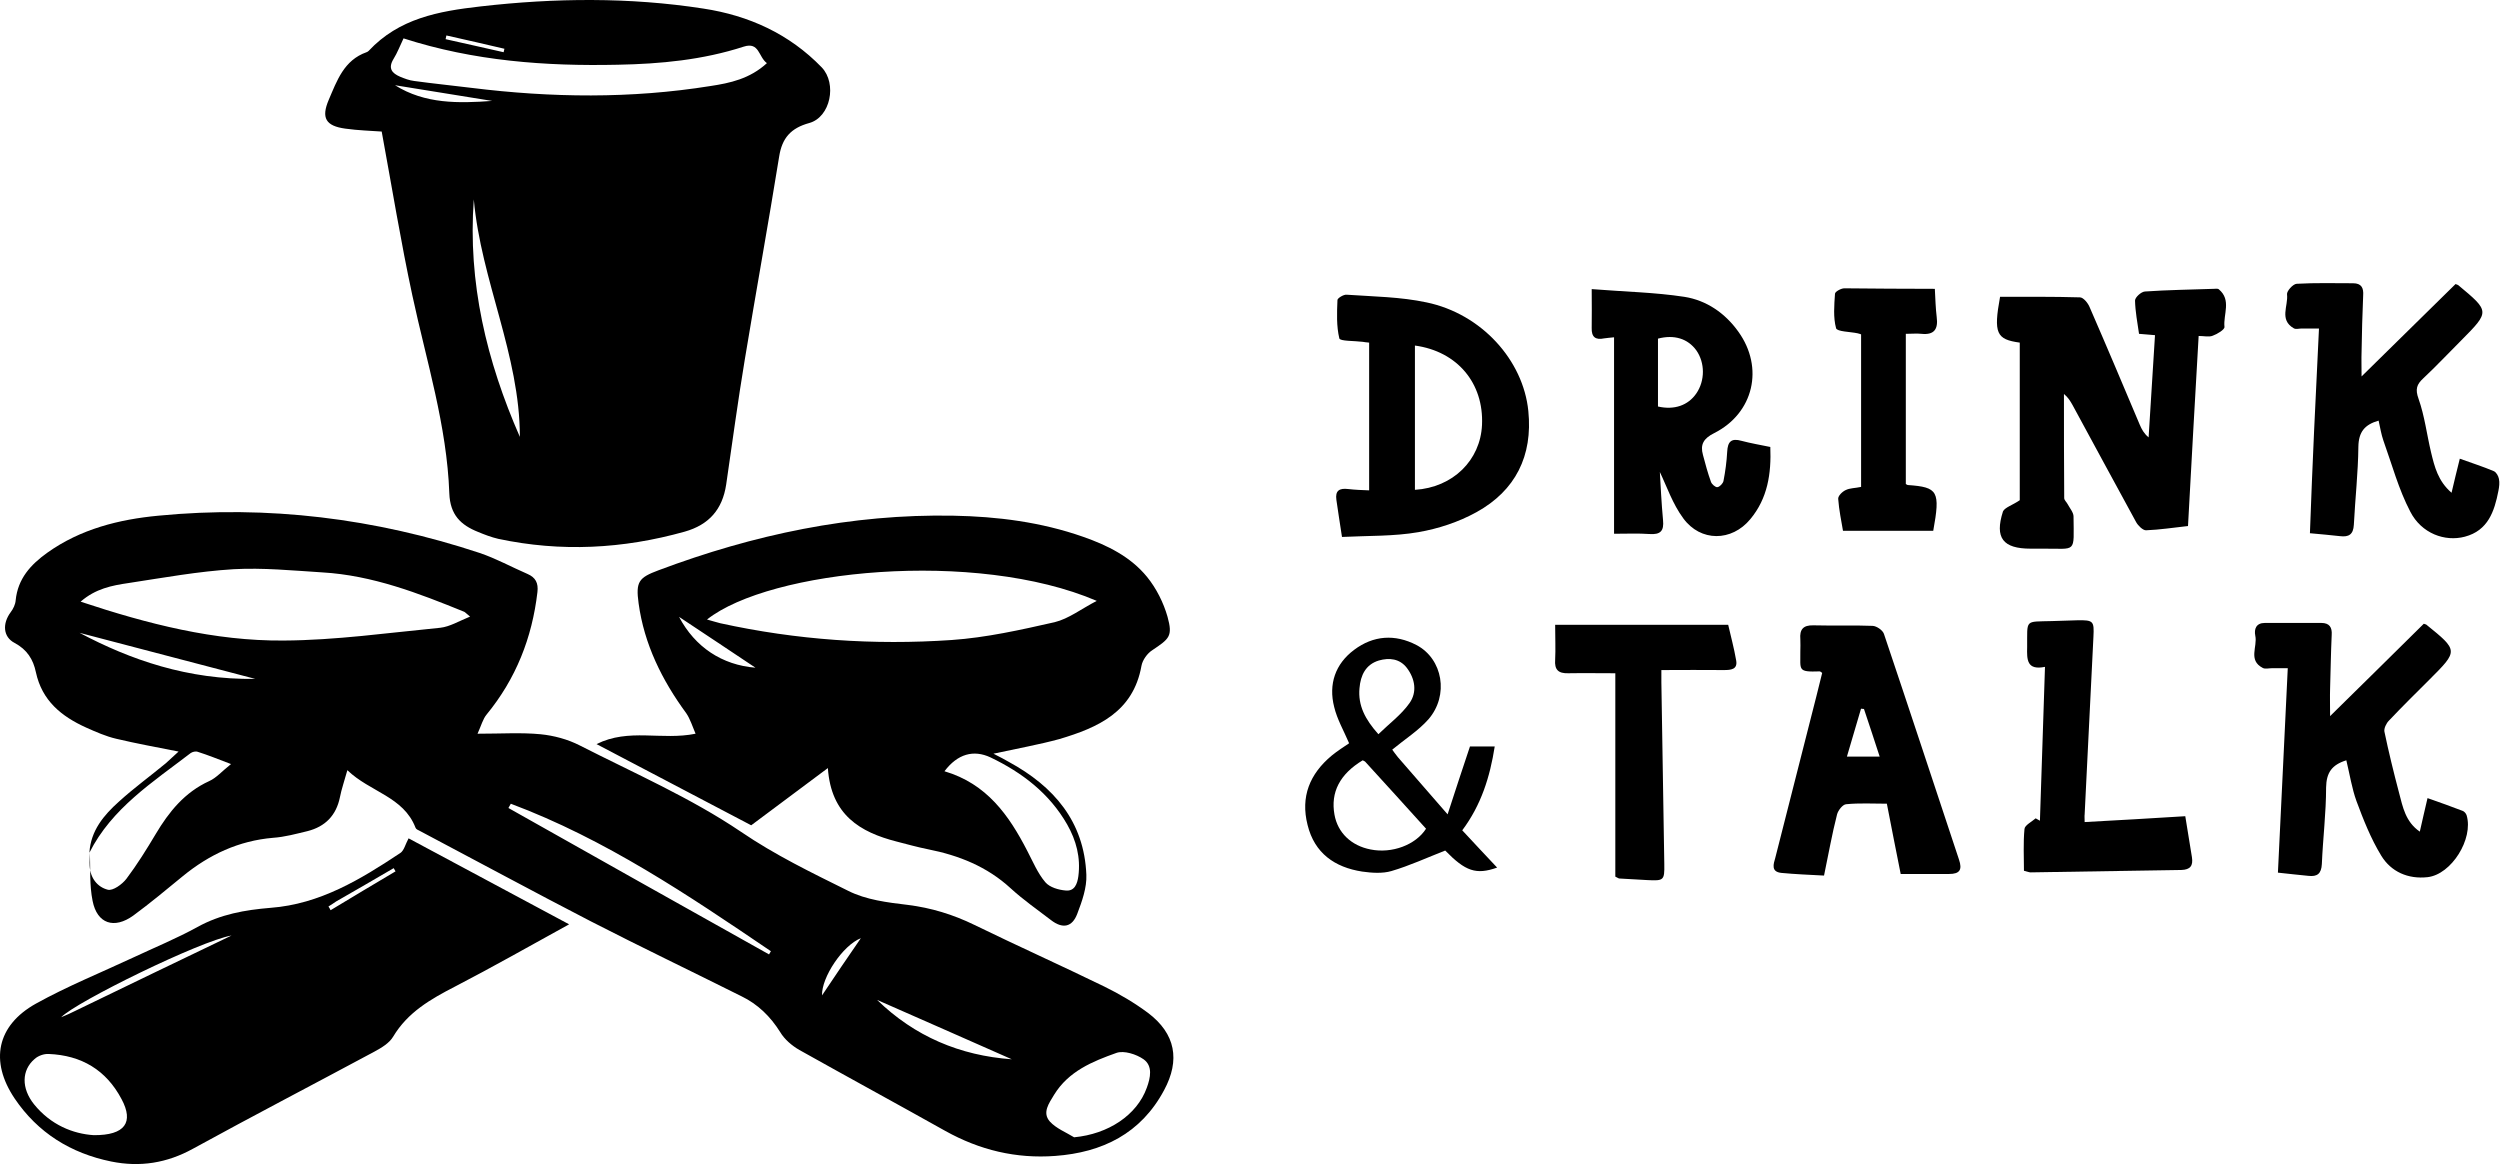 <?xml version="1.0" encoding="UTF-8"?> <svg xmlns="http://www.w3.org/2000/svg" width="468" height="218" viewBox="0 0 468 218" fill="none"> <path d="M16.736 159.628C16.985 155.492 19.427 152.601 22.267 150.06C25.058 147.518 28.148 145.276 31.038 142.884C31.836 142.186 32.583 141.438 33.43 140.691C29.394 139.894 25.556 139.196 21.769 138.299C19.826 137.85 17.932 137.003 16.138 136.206C11.503 134.113 7.865 131.172 6.719 125.84C6.221 123.448 5.075 121.604 2.732 120.358C0.54 119.212 0.44 116.72 1.985 114.627C2.483 113.98 2.882 113.132 2.932 112.385C3.33 108.348 5.722 105.707 8.862 103.464C15.091 99.029 22.267 97.235 29.643 96.537C50.175 94.544 70.208 97.036 89.793 103.514C92.883 104.561 95.773 106.155 98.764 107.451C100.259 108.099 100.807 109.146 100.607 110.84C99.611 119.411 96.571 127.086 91.089 133.764C90.391 134.611 90.092 135.807 89.395 137.352C93.88 137.352 97.567 137.103 101.205 137.452C103.697 137.701 106.289 138.398 108.531 139.545C118.697 144.727 129.312 149.362 138.681 155.691C145.11 160.077 151.937 163.366 158.764 166.754C162.103 168.449 166.14 168.947 169.927 169.396C174.313 169.944 178.399 171.19 182.386 173.133C190.459 177.07 198.682 180.758 206.755 184.695C209.596 186.09 212.386 187.735 214.928 189.628C220.061 193.516 220.958 198.449 217.918 204.08C213.582 212.204 206.356 215.742 197.536 216.39C190.21 216.938 183.383 215.293 176.954 211.705C167.884 206.622 158.715 201.639 149.645 196.555C148.249 195.758 146.854 194.562 146.057 193.217C144.213 190.276 141.87 187.984 138.781 186.489C129.412 181.804 119.943 177.269 110.624 172.485C99.91 166.954 89.245 161.173 78.581 155.542C78.281 155.392 77.883 155.243 77.783 154.944C75.541 149.113 69.261 148.266 65.025 144.179C64.477 146.173 63.929 147.718 63.63 149.262C62.932 152.651 60.889 154.744 57.55 155.591C55.457 156.09 53.314 156.688 51.122 156.837C44.693 157.385 39.161 159.977 34.228 164.013C31.188 166.505 28.148 169.047 24.959 171.389C21.37 173.98 18.181 172.934 17.334 168.648C16.736 165.708 16.935 162.618 16.835 159.578C16.835 160.425 16.736 161.273 16.786 162.07C16.885 164.362 18.231 166.057 20.174 166.555C21.121 166.804 22.866 165.558 23.663 164.512C25.656 161.871 27.45 158.98 29.145 156.14C31.636 151.953 34.577 148.316 39.161 146.222C40.507 145.624 41.603 144.329 43.248 143.033C40.756 142.086 38.912 141.339 37.019 140.741C36.62 140.591 36.022 140.741 35.673 140.99C28.596 146.422 20.922 151.306 16.736 159.628ZM87.999 115.425C87.252 114.827 87.102 114.627 86.903 114.528C78.331 111.039 69.71 107.7 60.341 107.152C54.809 106.803 49.228 106.255 43.746 106.554C37.168 106.953 30.59 108.149 24.061 109.146C20.972 109.594 17.882 110.192 15.091 112.634C27.699 116.82 40.158 120.01 53.065 119.91C62.833 119.86 72.65 118.465 82.418 117.518C84.212 117.318 85.906 116.272 87.999 115.425ZM201.074 212.901C207.453 212.303 212.835 208.765 214.679 203.632C215.377 201.738 215.825 199.546 214.081 198.3C212.735 197.353 210.393 196.605 208.998 197.104C204.513 198.698 200.027 200.542 197.336 204.928C196.39 206.522 195.044 208.267 196.539 209.961C197.735 211.257 199.529 211.954 201.074 212.901ZM143.964 178.665C144.063 178.465 144.213 178.266 144.312 178.067C128.814 167.552 113.315 157.086 95.624 150.458C95.475 150.708 95.325 151.007 95.175 151.256C111.422 160.425 127.668 169.545 143.964 178.665ZM164.196 187.187C171.223 194.014 179.695 197.602 189.413 198.3C181.04 194.612 172.618 190.874 164.196 187.187ZM14.892 118.465C24.36 123.498 35.175 127.285 47.783 127.086C36.072 123.996 25.058 121.156 14.892 118.465ZM161.156 175.625C157.768 176.97 153.781 182.951 153.881 186.339C156.073 183.05 158.814 179.014 161.156 175.625Z" fill="black"></path> <path d="M71.454 24.626C69.511 24.477 67.069 24.427 64.627 24.078C60.989 23.58 60.092 22.084 61.537 18.696C63.082 15.108 64.378 11.27 68.614 9.775C68.763 9.726 68.913 9.626 69.012 9.526C74.693 3.446 82.069 2.101 89.943 1.204C103.897 -0.391 117.8 -0.54 131.654 1.603C140.176 2.898 147.751 6.337 153.831 12.616C156.721 15.656 155.475 21.935 151.489 23.031C148.05 23.978 146.405 25.822 145.857 29.311C143.814 41.968 141.522 54.627 139.429 67.284C138.133 75.059 137.086 82.883 135.94 90.707C135.242 95.341 132.751 98.232 128.166 99.528C116.604 102.767 104.993 103.365 93.282 100.873C91.986 100.574 90.69 100.076 89.494 99.577C86.255 98.282 84.262 96.388 84.112 92.351C83.664 79.693 79.826 67.584 77.185 55.274C75.042 45.307 73.398 35.191 71.454 24.626ZM143.565 11.819C141.97 10.672 142.169 7.782 139.229 8.729C131.555 11.221 123.631 11.968 115.657 12.118C102.102 12.417 88.697 11.42 75.541 7.184C74.893 8.53 74.394 9.875 73.647 11.071C72.6 12.815 73.398 13.712 74.893 14.36C75.74 14.709 76.637 15.058 77.534 15.158C81.122 15.656 84.71 16.005 88.298 16.453C103.199 18.297 118.099 18.496 133 16.104C136.638 15.556 140.375 14.759 143.565 11.819ZM88.697 37.334C87.551 52.882 91.089 67.584 97.318 81.786C97.318 66.437 90.043 52.484 88.697 37.334ZM92.135 18.895C86.056 17.898 80.026 16.952 73.946 15.955C79.577 19.493 85.856 19.344 92.135 18.895ZM83.564 6.636C83.514 6.885 83.464 7.084 83.415 7.333C87.052 8.131 90.69 8.978 94.278 9.775C94.328 9.576 94.378 9.327 94.428 9.128C90.79 8.28 87.152 7.433 83.564 6.636Z" fill="black"></path> <path d="M185.974 141.09C187.32 141.787 188.117 142.186 188.864 142.634C197.287 147.219 202.968 153.797 203.366 163.764C203.466 166.156 202.569 168.698 201.672 171.04C200.725 173.582 198.931 173.931 196.738 172.236C194.197 170.293 191.556 168.449 189.213 166.306C184.778 162.219 179.496 160.126 173.715 158.98C171.721 158.581 169.778 158.033 167.834 157.535C161.057 155.791 155.575 152.601 154.977 143.781C149.994 147.518 145.558 150.807 140.625 154.495C131.605 149.761 121.887 144.678 111.671 139.295C117.751 136.256 123.83 138.648 130.209 137.352C129.611 135.957 129.212 134.611 128.465 133.515C123.93 127.335 120.591 120.608 119.545 112.933C118.996 108.896 119.545 108.149 123.282 106.753C141.073 100.076 159.362 96.189 178.449 96.537C186.722 96.687 194.894 97.733 202.719 100.474C207.303 102.069 211.639 104.212 214.729 107.999C216.473 110.142 217.818 112.833 218.566 115.475C219.563 119.112 218.915 119.561 215.725 121.704C214.778 122.302 213.881 123.548 213.682 124.644C212.137 133.315 205.509 136.206 198.333 138.349C194.496 139.395 190.559 140.093 185.974 141.09ZM205.31 112.484C182.635 102.767 144.113 106.654 132.352 115.973C133.249 116.222 134.046 116.471 134.844 116.671C149.146 119.81 163.598 120.807 178.15 119.81C184.629 119.362 191.057 117.916 197.436 116.471C200.077 115.823 202.42 113.98 205.31 112.484ZM176.805 144.379C184.728 146.721 188.864 152.601 192.303 159.279C193.35 161.273 194.247 163.465 195.692 165.16C196.489 166.106 198.184 166.605 199.529 166.705C201.174 166.854 201.672 165.459 201.871 164.013C202.32 160.525 201.473 157.336 199.778 154.346C196.439 148.515 191.356 144.628 185.426 141.787C182.237 140.292 179.246 141.139 176.805 144.379ZM141.422 124.993C136.738 121.903 131.754 118.514 127.119 115.475C130.11 121.156 135.193 124.495 141.422 124.993Z" fill="black"></path> <path d="M106.538 173.034C99.112 177.12 92.185 181.057 85.159 184.695C80.624 187.037 76.338 189.479 73.597 194.064C72.899 195.26 71.404 196.157 70.109 196.854C58.796 202.934 47.384 208.865 36.121 215.044C31.238 217.735 26.204 218.532 20.822 217.436C13.247 215.891 7.068 212.054 2.732 205.625C-1.952 198.648 -0.607 191.971 6.719 187.884C12.55 184.645 18.829 182.103 24.909 179.263C28.945 177.369 33.082 175.675 36.969 173.532C41.304 171.14 45.839 170.342 50.673 169.944C59.893 169.246 67.517 164.611 74.943 159.678C75.64 159.229 75.889 158.033 76.487 156.937C86.255 162.17 96.172 167.502 106.538 173.034ZM17.533 212.503C23.463 212.552 25.058 210.061 22.766 205.775C19.875 200.293 15.241 197.552 9.111 197.303C8.214 197.253 7.118 197.652 6.47 198.25C4.028 200.343 3.978 203.732 6.37 206.722C9.51 210.609 13.696 212.253 17.533 212.503ZM43.347 175.127C37.517 176.123 14.244 187.535 11.453 190.426C12.5 189.977 13.247 189.678 13.995 189.28C23.762 184.545 33.58 179.811 43.347 175.127ZM61.487 169.695C61.637 169.944 61.786 170.143 61.886 170.392C65.923 167.95 70.009 165.508 74.046 163.116C73.946 162.917 73.796 162.718 73.697 162.518C70.109 164.611 66.521 166.705 62.932 168.748C62.484 169.047 61.986 169.396 61.487 169.695Z" fill="black"></path> <path d="M378.099 93.64C378.099 84.022 378.099 74.105 378.099 64.138C373.713 63.54 373.165 62.394 374.411 55.566C379.345 55.566 384.378 55.517 389.361 55.666C390.009 55.666 390.906 56.763 391.205 57.56C394.395 64.885 397.484 72.211 400.574 79.537C400.923 80.334 401.322 81.132 402.219 81.879C402.617 75.55 403.016 69.221 403.415 62.743C402.418 62.643 401.521 62.593 400.425 62.493C400.126 60.4 399.727 58.357 399.677 56.264C399.677 55.666 400.823 54.62 401.521 54.57C405.807 54.271 410.092 54.221 414.378 54.071C414.727 54.071 415.176 53.972 415.375 54.171C417.767 56.164 416.172 58.856 416.421 61.198C416.471 61.696 415.076 62.543 414.229 62.842C413.531 63.141 412.634 62.892 411.587 62.892C410.89 74.853 410.242 86.564 409.594 98.474C406.853 98.773 404.312 99.172 401.72 99.271C401.122 99.271 400.225 98.374 399.876 97.727C395.89 90.451 391.953 83.125 387.966 75.799C387.567 75.102 387.169 74.404 386.371 73.756C386.371 80.235 386.371 86.763 386.421 93.241C386.421 93.64 386.87 93.989 387.069 94.388C387.468 95.135 388.165 95.933 388.165 96.68C388.215 103.707 388.813 102.66 382.434 102.71C381.687 102.71 380.939 102.71 380.142 102.71C374.959 102.71 373.364 100.717 374.959 95.733C375.308 94.986 376.803 94.537 378.099 93.64Z" fill="black"></path> <path d="M297.965 54.121C304.144 54.62 309.775 54.719 315.307 55.566C319.443 56.214 322.932 58.606 325.423 62.095C330.257 68.823 328.314 77.344 320.889 81.082C318.895 82.079 318.247 83.225 318.795 85.168C319.244 86.863 319.693 88.557 320.291 90.201C320.44 90.65 321.138 91.248 321.487 91.198C321.935 91.148 322.533 90.501 322.633 90.052C322.982 88.258 323.231 86.414 323.33 84.57C323.43 82.677 324.078 81.979 326.021 82.527C327.716 82.975 329.46 83.275 331.404 83.673C331.603 88.657 330.905 93.291 327.666 97.178C324.178 101.414 318.347 101.464 315.108 97.029C313.114 94.338 312.018 91.049 310.722 88.358C310.872 90.949 311.021 94.138 311.32 97.378C311.52 99.371 310.872 100.119 308.779 99.969C306.686 99.82 304.593 99.919 302.151 99.919C302.151 93.491 302.151 87.461 302.151 81.431C302.151 75.401 302.151 69.371 302.151 63.141C301.403 63.241 300.855 63.241 300.307 63.341C298.662 63.69 297.915 63.092 297.965 61.397C298.014 59.254 297.965 57.111 297.965 54.121ZM310.373 76.098C313.413 76.796 316.005 75.899 317.55 73.656C319.194 71.264 319.194 67.925 317.55 65.583C315.955 63.391 313.413 62.593 310.373 63.391C310.373 67.626 310.373 71.862 310.373 76.098Z" fill="black"></path> <path d="M434.113 61.497C432.867 61.497 431.87 61.497 430.874 61.497C430.375 61.497 429.777 61.696 429.378 61.447C426.638 59.852 428.382 57.261 428.133 55.118C428.033 54.52 429.229 53.174 429.927 53.125C433.465 52.925 437.003 53.025 440.492 53.025C442.086 53.025 442.485 53.922 442.385 55.317C442.236 58.856 442.136 62.394 442.086 65.882C442.036 67.178 442.086 68.523 442.086 70.467C448.216 64.437 453.997 58.756 459.678 53.174C459.977 53.274 460.077 53.324 460.176 53.374C466.107 58.307 466.107 58.307 460.774 63.69C458.382 66.082 456.09 68.523 453.648 70.816C452.402 71.962 452.103 72.859 452.751 74.653C453.897 77.892 454.296 81.331 455.093 84.67C455.741 87.361 456.389 90.052 458.93 92.245C459.429 90.052 459.927 88.109 460.475 85.866C462.818 86.713 464.861 87.361 466.854 88.208C467.303 88.407 467.701 89.105 467.801 89.653C467.95 90.351 467.851 91.148 467.701 91.896C466.954 95.733 465.758 99.321 461.422 100.467C457.685 101.464 453.299 99.869 451.206 95.783C449.013 91.597 447.767 86.912 446.173 82.477C445.774 81.331 445.575 80.085 445.276 78.74C442.684 79.487 441.538 80.833 441.488 83.623C441.438 88.507 440.89 93.341 440.641 98.225C440.541 100.069 439.694 100.567 438.05 100.368C436.306 100.168 434.561 100.019 432.418 99.82C432.867 87.162 433.465 74.553 434.113 61.497Z" fill="black"></path> <path d="M439.233 142.329C436.493 143.176 435.496 144.671 435.446 147.412C435.446 152.196 434.848 156.98 434.649 161.764C434.549 163.558 433.801 164.156 432.107 163.957C430.313 163.757 428.469 163.608 426.426 163.359C427.024 150.601 427.672 137.943 428.27 125.086C427.124 125.086 426.227 125.086 425.33 125.086C424.732 125.086 424.034 125.285 423.585 125.036C420.795 123.591 422.639 121.049 422.19 119.006C421.941 117.76 422.34 116.614 423.984 116.614C427.522 116.614 431.061 116.614 434.549 116.614C436.094 116.614 436.592 117.461 436.493 118.856C436.343 122.195 436.293 125.584 436.194 128.923C436.144 130.418 436.194 131.913 436.194 134.056C442.323 128.026 448.054 122.395 453.735 116.763C453.985 116.863 454.084 116.863 454.184 116.913C460.214 121.797 460.214 121.797 454.832 127.179C452.29 129.72 449.699 132.262 447.207 134.903C446.709 135.402 446.26 136.348 446.36 136.946C447.157 140.784 448.104 144.621 449.101 148.408C449.798 151.05 450.297 153.84 452.988 155.684C453.486 153.591 453.885 151.648 454.433 149.405C456.825 150.252 458.968 151 461.011 151.797C461.31 151.897 461.659 152.295 461.759 152.644C463.054 157.03 458.918 163.708 454.433 164.206C450.795 164.605 447.606 163.209 445.762 160.169C443.818 156.98 442.423 153.442 441.127 149.953C440.28 147.611 439.881 145.02 439.233 142.329Z" fill="black"></path> <path d="M251.22 100.517C250.821 97.876 250.472 95.733 250.173 93.59C249.924 91.846 250.721 91.348 252.366 91.547C253.662 91.697 255.007 91.746 256.303 91.796C256.303 82.427 256.303 73.357 256.303 64.138C255.705 64.088 255.406 64.038 255.107 63.989C253.562 63.789 250.821 63.889 250.721 63.341C250.173 61.048 250.273 58.557 250.373 56.164C250.373 55.816 251.519 55.118 252.067 55.168C257.1 55.517 262.183 55.566 267.067 56.613C277.333 58.756 285.157 67.427 286.104 76.945C286.951 85.318 283.712 91.846 276.386 95.883C273.047 97.727 269.26 98.972 265.522 99.62C260.938 100.418 256.203 100.268 251.22 100.517ZM264.874 64.686C264.874 73.806 264.874 82.726 264.874 91.697C272.001 91.248 277.134 86.165 277.433 79.537C277.782 71.763 272.848 65.783 264.874 64.686Z" fill="black"></path> <path d="M341.458 163.907C338.667 163.757 336.076 163.658 333.485 163.409C331.491 163.209 331.99 161.764 332.338 160.568C334.531 151.947 336.724 143.325 338.917 134.704C339.664 131.764 340.412 128.873 341.109 125.983C340.91 125.833 340.76 125.684 340.661 125.684C336.425 125.833 337.073 125.435 337.023 121.946C337.023 121.199 337.073 120.451 337.023 119.654C336.873 117.86 337.521 117.013 339.465 117.062C343.152 117.162 346.84 117.013 350.578 117.162C351.325 117.212 352.422 117.959 352.671 118.657C357.405 132.71 362.04 146.814 366.724 160.917C367.372 162.811 366.874 163.608 364.88 163.608C361.94 163.608 359 163.608 355.81 163.608C354.963 159.322 354.066 154.887 353.219 150.452C350.578 150.452 348.086 150.302 345.594 150.551C344.947 150.601 344.099 151.697 343.9 152.445C342.953 156.133 342.305 159.87 341.458 163.907ZM348.933 132.71C348.734 132.71 348.584 132.71 348.385 132.661C347.488 135.651 346.641 138.591 345.744 141.631C347.937 141.631 349.78 141.631 351.874 141.631C350.877 138.491 349.88 135.601 348.933 132.71Z" fill="black"></path> <path d="M390.246 153.89C396.625 153.541 402.804 153.192 409.084 152.794C409.532 155.535 409.931 157.977 410.329 160.468C410.579 162.063 410.03 162.811 408.336 162.86C398.917 163.01 389.499 163.159 380.13 163.309C379.881 163.309 379.681 163.209 378.884 163.01C378.884 160.468 378.734 157.777 378.984 155.186C379.033 154.488 380.329 153.84 381.077 153.192C381.326 153.342 381.575 153.491 381.874 153.641C382.173 144.123 382.522 134.604 382.821 124.837C379.382 125.534 379.432 123.441 379.482 121.149C379.532 115.866 378.934 116.415 384.116 116.265C385.711 116.215 387.306 116.165 388.901 116.116C391.891 116.066 392.04 116.265 391.891 119.205C391.342 130.269 390.794 141.332 390.246 152.445C390.196 152.794 390.246 153.143 390.246 153.89Z" fill="black"></path> <path d="M273.733 155.435C276.025 157.877 278.118 160.169 280.261 162.412C276.324 163.807 274.331 163.11 270.543 159.222C267.105 160.568 263.866 162.063 260.477 163.06C258.782 163.558 256.789 163.409 254.995 163.159C249.862 162.362 246.075 159.721 244.779 154.438C243.433 149.156 245.178 144.87 249.314 141.431C250.41 140.534 251.606 139.787 252.553 139.139C251.556 136.797 250.311 134.654 249.762 132.362C248.666 128.076 249.962 124.288 253.5 121.647C257.088 118.956 261.125 118.657 265.161 120.75C270.095 123.342 271.291 130.169 267.404 134.654C265.51 136.797 262.969 138.392 260.626 140.335C260.876 140.684 261.274 141.232 261.673 141.73C264.563 145.069 267.503 148.408 270.992 152.445C272.487 147.86 273.783 143.873 275.178 139.737C276.524 139.737 278.068 139.737 279.813 139.737C278.916 145.468 277.271 150.701 273.733 155.435ZM255.095 142.329C250.809 144.92 249.065 148.309 249.812 152.495C250.41 155.884 252.952 158.325 256.59 159.023C260.576 159.82 265.012 158.176 266.955 155.136C263.218 151 259.43 146.814 255.643 142.677C255.543 142.528 255.294 142.428 255.095 142.329ZM258.035 137.445C260.078 135.451 262.321 133.807 263.866 131.614C265.311 129.571 264.912 127.079 263.367 125.036C262.022 123.292 260.078 123.092 258.135 123.641C255.643 124.388 254.696 126.431 254.497 128.823C254.198 132.063 255.543 134.654 258.035 137.445Z" fill="black"></path> <path d="M291.125 116.963C302.139 116.963 312.654 116.963 323.518 116.963C323.966 118.956 324.614 121.298 325.013 123.641C325.312 125.335 324.016 125.435 322.72 125.435C318.933 125.385 315.195 125.435 311.009 125.435C311.009 125.983 311.009 126.88 311.009 127.727C311.208 139.089 311.358 150.402 311.557 161.764C311.607 164.804 311.458 164.904 308.418 164.754C306.674 164.654 304.88 164.555 303.135 164.455C302.986 164.455 302.836 164.306 302.388 164.106C302.388 151.598 302.388 138.99 302.388 126.033C299.248 126.033 296.408 125.983 293.567 126.033C291.723 126.082 290.976 125.385 291.125 123.491C291.225 121.498 291.125 119.504 291.125 116.963Z" fill="black"></path> <path d="M362.201 54.071C362.301 56.015 362.351 57.709 362.55 59.354C362.849 61.596 362.102 62.743 359.71 62.493C358.813 62.394 357.916 62.493 356.769 62.493C356.769 72.012 356.769 81.281 356.769 90.6C356.869 90.65 357.019 90.799 357.168 90.799C362.799 91.198 363.248 91.946 361.902 99.371C356.47 99.371 350.939 99.371 345.008 99.371C344.709 97.577 344.261 95.484 344.111 93.391C344.062 92.843 344.859 92.045 345.507 91.746C346.304 91.348 347.251 91.398 348.397 91.148C348.397 81.58 348.397 72.161 348.397 62.593C348.248 62.543 347.999 62.444 347.749 62.394C346.354 62.095 343.912 62.095 343.713 61.447C343.165 59.404 343.364 57.161 343.513 54.968C343.563 54.57 344.66 53.972 345.258 53.972C350.739 54.022 356.271 54.071 362.201 54.071Z" fill="black"></path> </svg> 
